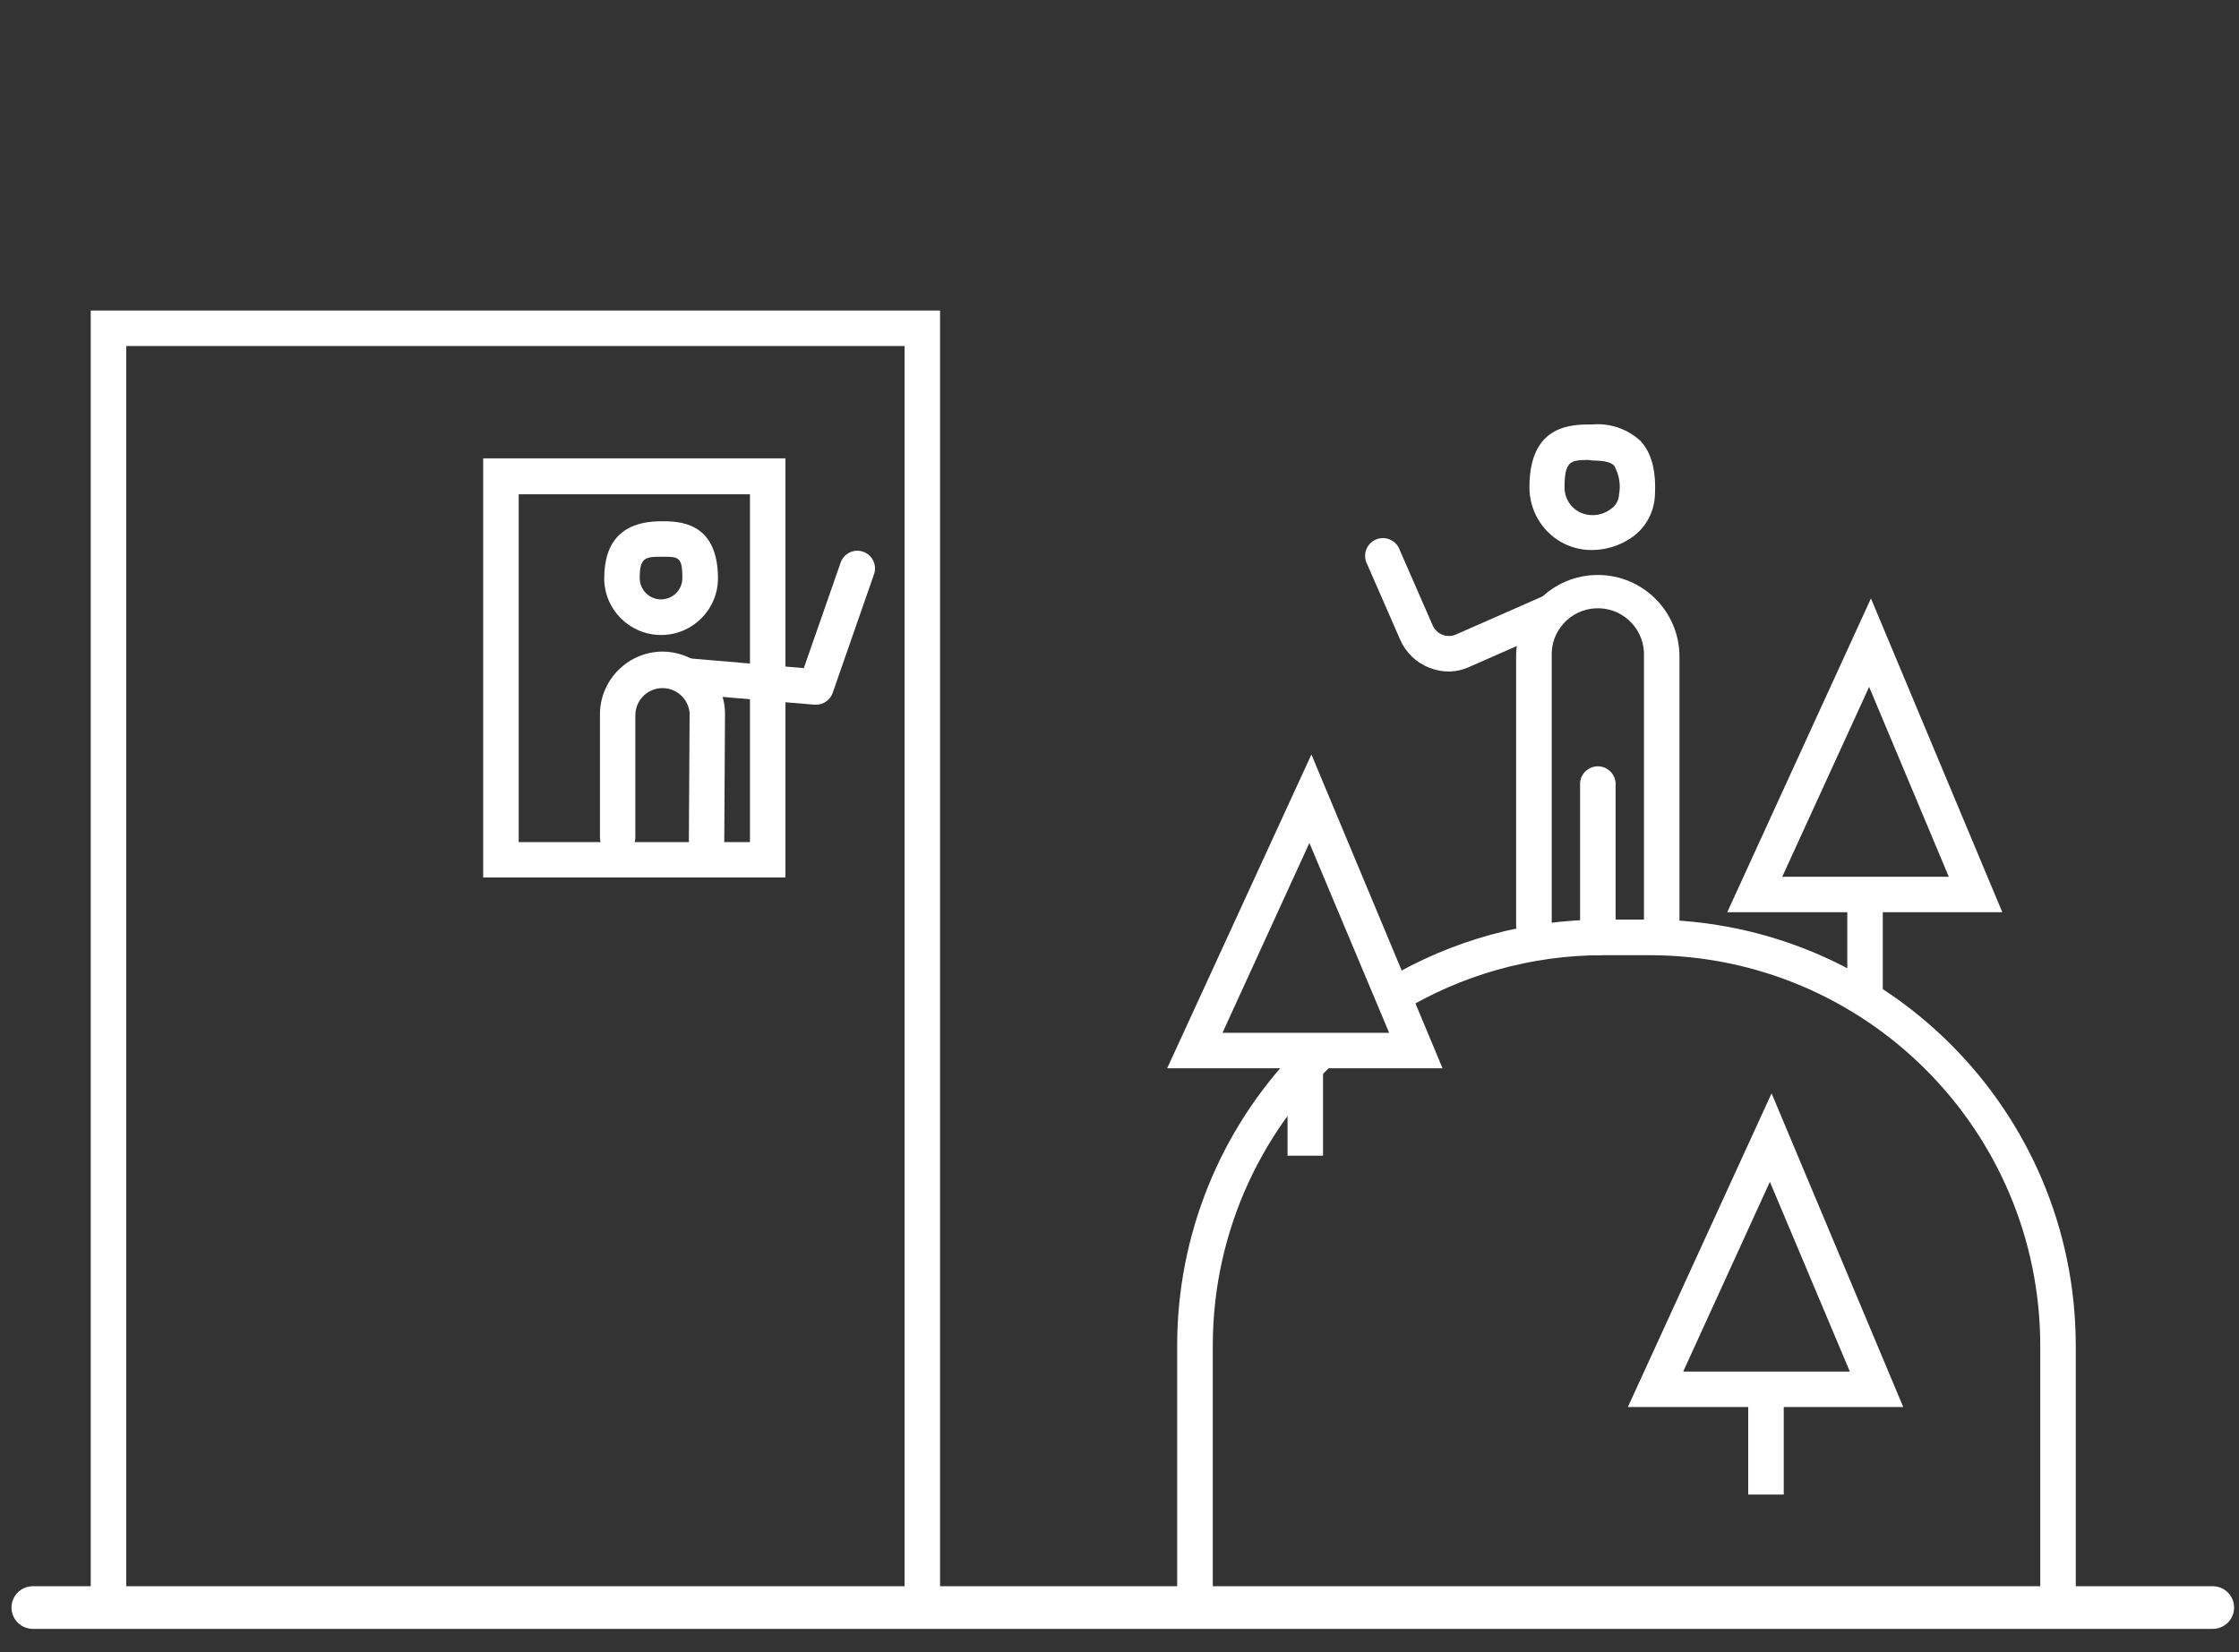 <svg width="210" height="155" xmlns="http://www.w3.org/2000/svg" xmlns:xlink="http://www.w3.org/1999/xlink" xml:space="preserve" overflow="hidden"><rect width="100%" height="100%" fill="#333333" stroke="none"/><g transform="translate(-401 -76)"><path d="M608.54 228.81 404.08 228.81C402.975 228.81 402.08 227.915 402.08 226.81 402.08 225.705 402.975 224.81 404.08 224.81L608.54 224.81C609.645 224.81 610.54 225.705 610.54 226.81 610.54 227.915 609.645 228.81 608.54 228.81Z" fill="#FFFFFF"/><path d="M556.86 164.52C555.938 164.52 555.19 163.772 555.19 162.85L555.19 137.6C555.305 135.211 553.462 133.182 551.073 133.067 548.684 132.952 546.655 134.795 546.54 137.184 546.533 137.322 546.533 137.461 546.54 137.6L546.54 162.85C546.54 163.772 545.792 164.52 544.87 164.52 543.948 164.52 543.2 163.772 543.2 162.85L543.2 137.6C543.2 133.37 546.63 129.94 550.86 129.94 555.09 129.94 558.52 133.37 558.52 137.6L558.52 162.85C558.526 163.767 557.787 164.514 556.87 164.52 556.867 164.52 556.863 164.52 556.86 164.52Z" fill="#FFFFFF"/><path d="M550.29 127.6C549.296 127.604 548.319 127.353 547.45 126.87 545.582 125.818 544.433 123.834 544.45 121.69 544.45 115.79 548.45 115.81 550.37 115.82 552.016 115.681 553.646 116.24 554.86 117.36 555.92 118.5 556.36 120.21 556.21 122.59 556.107 124.205 555.237 125.673 553.87 126.54 552.804 127.23 551.561 127.599 550.29 127.6ZM550 119.15C548.28 119.15 547.75 119.28 547.74 121.7L547.74 121.7C547.724 122.651 548.231 123.534 549.06 124 550.021 124.508 551.188 124.418 552.06 123.77 552.523 123.471 552.817 122.97 552.85 122.42 553.029 121.481 552.866 120.509 552.39 119.68 552.08 119.35 551.45 119.21 550.33 119.2ZM546.08 121.69 546.08 121.69Z" fill="#FFFFFF"/><path d="M536.9 139C536.277 138.998 535.66 138.879 535.08 138.65 533.84 138.175 532.845 137.219 532.32 136L529.23 128.93C528.799 128.114 529.111 127.104 529.927 126.674 530.743 126.243 531.753 126.555 532.184 127.37 532.221 127.441 532.253 127.515 532.28 127.59L535.37 134.66C535.733 135.502 536.709 135.891 537.551 135.528 537.557 135.525 537.564 135.523 537.57 135.52L545.7 131.94C546.594 131.712 547.503 132.253 547.73 133.147 547.904 133.828 547.632 134.545 547.05 134.94L538.91 138.52C538.282 138.822 537.597 138.985 536.9 139Z" fill="#FFFFFF"/><path d="M474.67 158.32 446.32 158.32 446.32 119 474.67 119ZM449.65 155 471.34 155 471.34 122.37 449.65 122.37Z" fill="#FFFFFF"/><path d="M463 135.57C460.076 135.57 457.697 133.214 457.67 130.29 457.67 126.75 459.41 124.93 462.95 124.9 464.55 124.9 468.29 124.84 468.34 130.18L468.34 130.18C468.373 133.124 466.014 135.536 463.07 135.57 463.047 135.57 463.023 135.57 463 135.57ZM463.39 128.23 463 128.23C461.48 128.23 461 128.34 461 130.23 461 131.335 461.895 132.23 463 132.23L463 132.23C464.105 132.23 465 131.335 465 130.23L465 130.23C465 128.38 464.71 128.23 463.37 128.23Z" fill="#FFFFFF"/><path d="M467.27 156.46 467.27 156.46C466.348 156.454 465.604 155.702 465.61 154.78 465.61 154.78 465.61 154.78 465.61 154.78L465.68 142.88C465.556 141.477 464.319 140.44 462.916 140.564 461.609 140.68 460.603 141.768 460.59 143.08L460.59 154.55C460.59 155.468 459.848 156.215 458.93 156.22L458.93 156.22C458.013 156.22 457.27 155.477 457.27 154.56 457.27 154.557 457.27 154.553 457.27 154.55L457.27 143.13C457.219 139.908 459.759 137.239 462.98 137.13 464.537 137.095 466.045 137.673 467.18 138.74 468.305 139.812 468.959 141.286 469 142.84L468.93 154.84C468.908 155.741 468.171 156.46 467.27 156.46Z" fill="#FFFFFF"/><path d="M477.53 142.11 477.39 142.11 465.58 141.11C464.664 141.025 463.989 140.216 464.07 139.3 464.16 138.39 464.957 137.716 465.87 137.78L476.39 138.68 479.88 128.68C480.237 127.835 481.211 127.44 482.055 127.797 482.835 128.127 483.241 128.989 483 129.8L479.1 141C478.866 141.666 478.236 142.112 477.53 142.11Z" fill="#FFFFFF"/><path d="M522.59 174.55C515.418 181.976 511.41 191.896 511.41 202.22L511.41 227.08 514.75 227.08 514.75 202.22C514.75 191.593 519.375 181.493 527.42 174.55Z" fill="#FFFFFF"/><path d="M555.73 162.27 551.36 162.27C544.191 162.266 537.155 164.204 531 167.88L532.3 170.98C538.037 167.459 544.639 165.6 551.37 165.61L555.74 165.61C575.952 165.632 592.332 182.008 592.36 202.22L592.36 226.17 595.69 226.17 595.69 202.22C595.662 180.164 577.786 162.292 555.73 162.27Z" fill="#FFFFFF"/><path d="M536.3 176.22 510.47 176.22 524 146.78ZM515.66 172.89 531.29 172.89 523.81 155.08Z" fill="#FFFFFF"/><path d="M521.76 175.32 525.09 175.32 525.09 184.42 521.76 184.42Z" fill="#FFFFFF"/><path d="M579.51 208 553.68 208 567.16 178.57ZM558.87 204.67 574.5 204.67 567 186.87Z" fill="#FFFFFF"/><path d="M564.97 207.11 568.3 207.11 568.3 216.21 564.97 216.21Z" fill="#FFFFFF"/><path d="M588.8 161.58 563 161.58 576.48 132.14ZM568.16 158.25 583.78 158.25 576.31 140.44Z" fill="#FFFFFF"/><path d="M574.26 160.68 577.59 160.68 577.59 168.95 574.26 168.95Z" fill="#FFFFFF"/><path d="M550.86 165.61C549.943 165.61 549.2 164.867 549.2 163.95 549.2 163.947 549.2 163.943 549.2 163.94L549.2 149.69C549.129 148.77 549.816 147.967 550.736 147.896 551.655 147.825 552.459 148.512 552.53 149.432 552.537 149.518 552.537 149.604 552.53 149.69L552.53 163.94C552.53 164.862 551.782 165.61 550.86 165.61Z" fill="#FFFFFF"/><path d="M489.17 228.3 409.51 228.3 409.51 105.13 489.17 105.13ZM412.84 225 485.84 225 485.84 108.46 412.84 108.46Z" fill="#FFFFFF"/></g></svg>